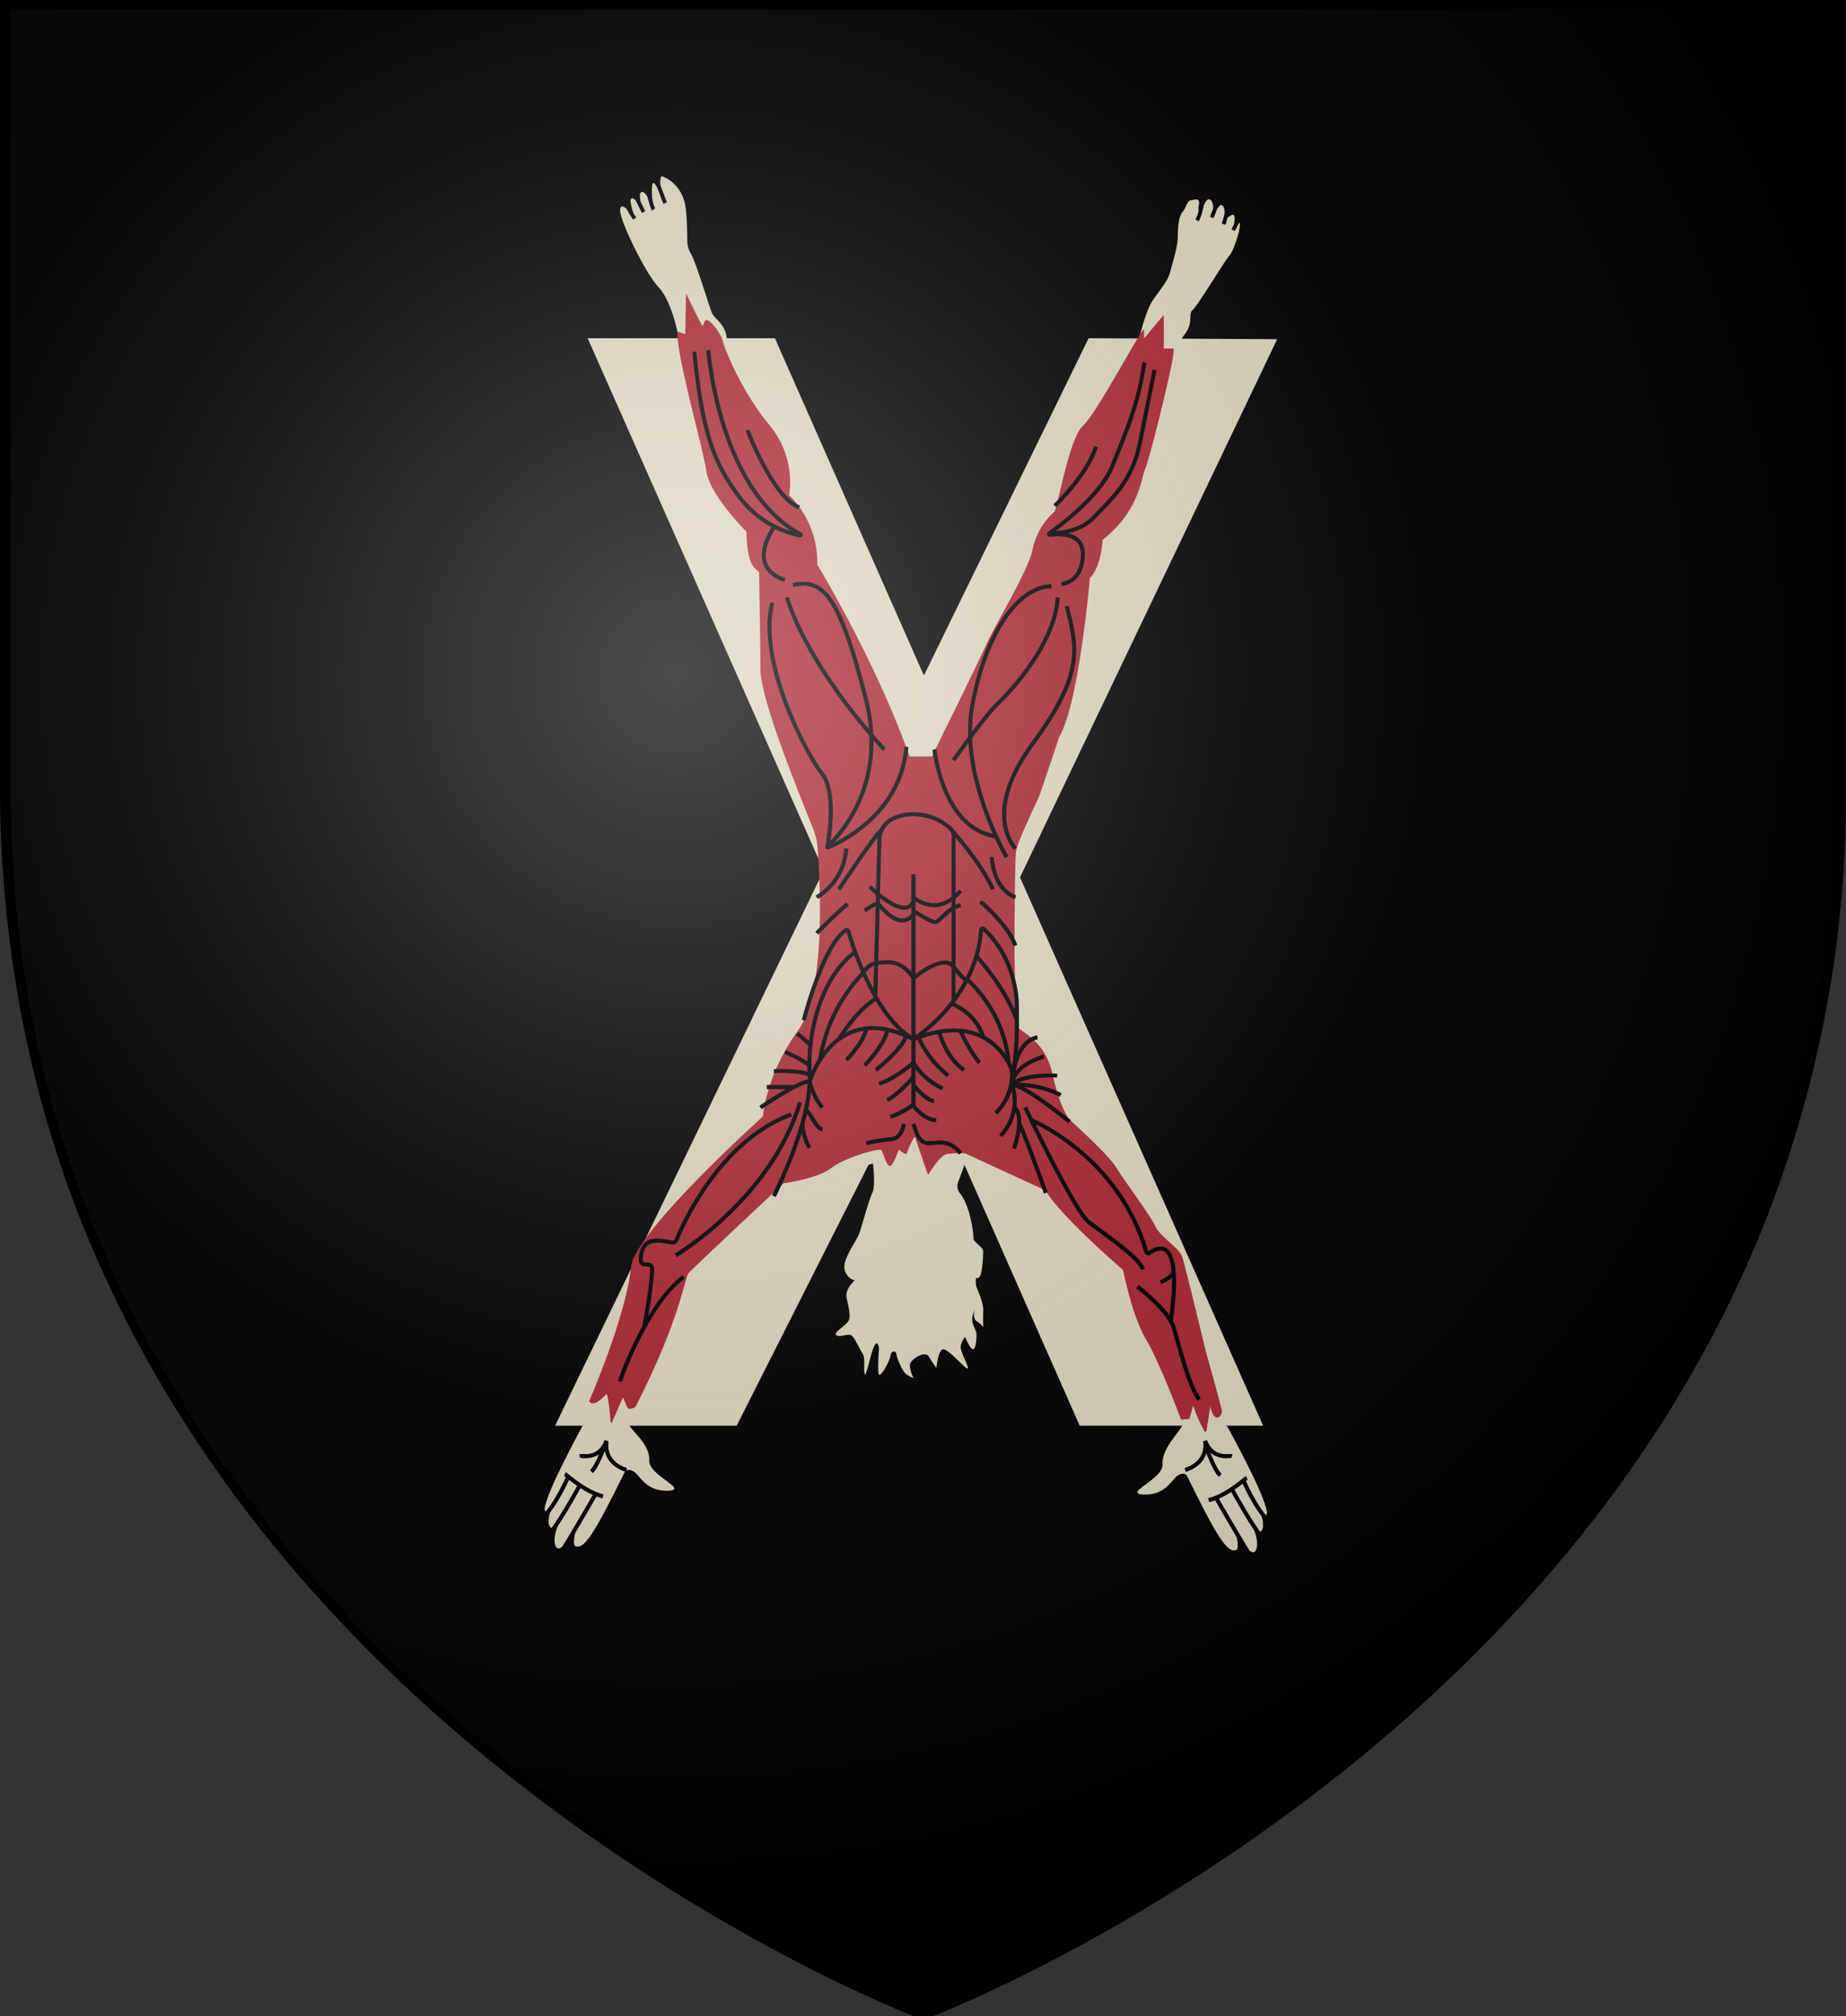 <?xml version="1.0" encoding="UTF-8" standalone="no"?>
<svg
   viewBox="0 0 483 527.48"
   version="1.1"
   id="svg28421"
   sodipodi:docname="House Bolton GoT.svg"
   inkscape:version="1.2.1 (9c6d41e410, 2022-07-14)"
   xmlns:inkscape="http://www.inkscape.org/namespaces/inkscape"
   xmlns:sodipodi="http://sodipodi.sourceforge.net/DTD/sodipodi-0.dtd"
   xmlns="http://www.w3.org/2000/svg"
   xmlns:svg="http://www.w3.org/2000/svg">
  <rect x="0" y="0" width="483" height="527.48" fill="#333333" stroke="none"/>
  <sodipodi:namedview
     id="namedview28423"
     pagecolor="#ffffff"
     bordercolor="#000000"
     borderopacity="0.25"
     inkscape:showpageshadow="2"
     inkscape:pageopacity="0.0"
     inkscape:pagecheckerboard="0"
     inkscape:deskcolor="#d1d1d1"
     showgrid="false"
     inkscape:zoom="0.79339504"
     inkscape:cx="112.17615"
     inkscape:cy="296.19545"
     inkscape:window-width="1920"
     inkscape:window-height="1017"
     inkscape:window-x="-8"
     inkscape:window-y="-8"
     inkscape:window-maximized="1"
     inkscape:current-layer="svg28421" />
  <defs
     id="defs28064">
    <style
       id="style28062">.cls-1,.cls-3{stroke:#000;}.cls-1{stroke-width:3px;}.cls-2{fill:#dbd5bd;}.cls-3{fill:none;stroke-miterlimit:10;}.cls-4{fill:#a82630;}</style>
    <radialGradient
       id="rg"
       gradientUnits="userSpaceOnUse"
       cx="220"
       cy="220"
       r="405"
       gradientTransform="matrix(0.805,0,0,0.803,0.05,-0.374)">
      <stop
         style="stop-color:#ffffff;stop-opacity:.3"
         offset="0"
         id="stop753" />
      <stop
         style="stop-color:#ffffff;stop-opacity:.2"
         offset=".2"
         id="stop755" />
      <stop
         style="stop-color:#666666;stop-opacity:.1"
         offset=".6"
         id="stop757" />
      <stop
         style="stop-color:#000000;stop-opacity:.13"
         offset="1"
         id="stop759" />
    </radialGradient>
  </defs>
  <title
     id="title28066">Bolton-Shield</title>
  <g
     id="Layer_4"
     data-name="Layer 4">
    <path
       class="cls-1"
       d="M923,121.76V327.6a314.37,314.37,0,0,1-2.28,38c-.11.93-.24,1.86-.36,2.79s-.24,1.86-.39,2.79q-.7,5.05-1.61,10c-.07.44-.15.87-.23,1.31-.15.8-.29,1.6-.45,2.39s-.34,1.8-.51,2.69l-.45,2.22-.24,1.16c-.15.71-.3,1.44-.47,2.15q-.8,3.55-1.61,7l-.58,2.32-.52,2q-1.52,5.88-3.27,11.61c-.29,1-.59,1.94-.9,2.92l-.6,1.88c-.19.63-.39,1.25-.6,1.86l-1.1,3.26c-.37,1.09-.68,2-1,3-.47,1.28-.92,2.55-1.39,3.81-.36,1-.73,2-1.11,3l-.19.49c-.43,1.14-.87,2.25-1.32,3.37s-.87,2.16-1.32,3.19a3.35,3.35,0,0,1-.18.42c-.4,1-.8,2-1.25,3s-.75,1.75-1.13,2.62l-.66,1.49c-.47,1.07-.95,2.12-1.44,3.15s-.9,2-1.36,2.93l-1,2.12c-.3.63-.6,1.25-.91,1.88-.63,1.32-1.31,2.64-2,4q-2.53,5-5.19,9.77l-2,3.57-.11.21q-2.13,3.71-4.33,7.33c-.71,1.2-1.46,2.39-2.18,3.54-.1.16-.19.31-.3.46-.55.89-1.12,1.78-1.69,2.66l-.66,1c-.65,1-1.31,2-2,3l-.13.18c-.66,1-1.32,2-2,3l-.45.67q-2.26,3.28-4.54,6.46l-.31.42c-.8,1.07-1.54,2.14-2.31,3.19s-1.66,2.23-2.5,3.32q-2.29,3-4.61,6l-.8,1c-.73.93-1.48,1.85-2.22,2.76L850,525.61l-.57.69L847,529.1q-2.83,3.32-5.72,6.53c-.75.85-1.52,1.69-2.29,2.51l-2.22,2.39q-3,3.19-5.93,6.24-2.76,2.83-5.53,5.59c-.91.91-1.84,1.82-2.76,2.71s-1.85,1.78-2.78,2.67l-2.28,2.11c-.68.65-1.36,1.28-2.05,1.91a448.64,448.64,0,0,1-61.76,47.47c-.86.55-1.73,1.1-2.58,1.6q-6.42,4.07-12.46,7.63l-2.41,1.4-2.36,1.36-2.34,1.35-2.22,1.28c-8.35,4.68-15.91,8.59-22.38,11.76l-1.61.8c-10.63,5.15-18.11,8.22-21,9.35l-.42.18-.61.23-.14.06h-.08l-.23-.1-.21,0-1.07-.42-.55-.23c-.87-.34-2-.8-3.36-1.38l-.47-.18c-1.76-.8-3.88-1.67-6.33-2.77l-1.39-.61a443.16,443.16,0,0,1-39.74-20.6c-.8-.45-1.61-.92-2.36-1.38a473.14,473.14,0,0,1-44.78-30l-2.62-2c-1-.75-2-1.52-2.95-2.29l-2.81-2.21c-6.19-4.92-12.43-10.15-18.64-15.69L554.08,565q-2.3-2.05-4.59-4.2l-1.67-1.57L546,557.54l-2-1.94c-1.12-1.07-2.24-2.16-3.34-3.26-.84-.8-1.69-1.67-2.52-2.51l-.24-.26q-1.25-1.25-2.5-2.51c-.66-.68-1.32-1.36-2-2l-2-2.07-.13-.15-2.1-2.24q-3.36-3.61-6.66-7.36c-.68-.8-1.36-1.55-2-2.35-.57-.65-1.12-1.28-1.66-1.94l-2-2.39q-4.26-5.11-8.39-10.48-1.13-1.45-2.24-2.92c-1.89-2.47-3.73-5-5.57-7.55l-1.68-2.39c-.13-.16-.24-.34-.36-.5-.59-.85-1.19-1.7-1.77-2.55-.95-1.38-1.89-2.77-2.82-4.17q-1.11-1.64-2.18-3.31l-.15-.24-2.22-3.47c-.07-.13-.15-.24-.22-.37-.71-1.14-1.41-2.27-2.1-3.4s-1.49-2.46-2.21-3.7-1.44-2.39-2.13-3.67q-4.6-8-8.77-16.47c-.35-.69-.69-1.38-1-2.08-.22-.44-.44-.89-.65-1.35-.43-.87-.8-1.75-1.25-2.63a27.17,27.17,0,0,1-1.15-2.47l-.23-.48c-.26-.58-.52-1.16-.8-1.75l-.26-.57c-.26-.58-.52-1.18-.8-1.77q-1.44-3.26-2.78-6.58c-.42-1-.8-2-1.23-3.07-.1-.26-.21-.53-.31-.8-.4-1-.8-2-1.16-3s-.68-1.82-1-2.74l-.23-.65c-.18-.45-.34-.91-.5-1.36q-1-2.69-1.89-5.44c-.21-.6-.4-1.21-.6-1.8-.26-.8-.51-1.54-.75-2.31-.14-.42-.26-.8-.39-1.22-.26-.8-.5-1.6-.75-2.39-.31-1-.61-2.06-.92-3.1-.18-.65-.39-1.28-.57-2-.37-1.28-.74-2.58-1.08-3.89-.19-.68-.37-1.35-.55-2-.13-.5-.26-1-.39-1.51-.32-1.22-.63-2.46-.92-3.7-.18-.7-.35-1.4-.52-2.11-.07-.29-.13-.57-.19-.85-.37-1.55-.71-3.11-1.07-4.69-.26-1.16-.5-2.33-.74-3.5-.14-.71-.29-1.43-.43-2.14s-.32-1.6-.47-2.45a2.13,2.13,0,0,0-.1-.47c-.15-.8-.3-1.64-.45-2.48s-.31-1.84-.47-2.77-.3-1.8-.45-2.71q-.87-5.52-1.56-11.17A314.73,314.73,0,0,1,443,327.58V121.76Z"
       transform="translate(-441.5 -120.26)"
       id="path28068" />
  </g>
  <g
     id="Layer_11"
     data-name="Layer 11">
    <path
       class="cls-2"
       d="M669.75,423.31s1,6.94,0,9-2.82,9.19-3.6,11.06-4.28,6.5-3.65,9a3.67,3.67,0,0,0,2.63,2.88s-2.51,2.13-2.13,4.38,1.25,4.94.5,6.22-3.87,2.91-3.25,3.66,2.75-.25,3.75,0,2.4,3.75,3.2,4.88.17,4.5.55,5.38,1.51-5.25,2.44-7.25,1.31.38,1.31.38-.5,6.42,0,7,2.75-3.46,3-5,1.49-1.12,1.5-.5,1.42,4.64,2.78,5.51,1.73.87,1.73.87-1.5-2.87-.69-4.12,3.81-3,4.69-1.5,2,3,2,3,.4-4.5,1.65-4.87,5.45,4.63,6.41,5-2-4.5-1.7-5.87A5.66,5.66,0,0,1,694,470s1.21,3,2,3.25,1-2.5,1-3.87-1.58-2.75-1-4.87l.63-2.12s-.81,2.69.34,3.47a9.46,9.46,0,0,1,1.8,1.55s-.1-2.39,0-4.27-1.36-5.12-1.81-6.25a5.28,5.28,0,0,1,0-2.54c-.08-.08,0,.8.79,0s1-5.57,1-6.69-2.52-2.5-2.52-3.25-.6-8.24-3.59-12a3,3,0,0,1-.44-2.94c1.06-2.68,2.92-7.7,3.07-10.08.21-3.33-21.67,1.17-21.67,1.17Z"
       transform="translate(-441.5 -120.26)"
       id="path28071" />
  </g>
  <g
     id="Layer_3"
     data-name="Layer 3">
    <polygon
       class="cls-2"
       points="241.86 176.49 284.83 88.49 334.17 88.74 266.88 229.54 330.5 372.99 282.5 372.99 251.78 303.48 238.73 301.32 227.25 304.74 192.75 372.99 145.25 372.99 215.5 227.74 153.75 88.49 202.75 88.49 241.62 176.49 241.86 176.49"
       id="polygon28074" />
  </g>
  <g
     id="Layer_7"
     data-name="Layer 7">
    <path
       class="cls-2"
       d="M594.42,492.42s-10,18-10.42,22.58c0,0,.25,2,1.58.46,0,0-1.17,3.25-.08,4.33s2.25-1.08,2.25-1.08-1.92,4-.83,6.13,4.17-2.54,5.67-6c0,0-1.65,5.46-.54,5.92,2.33,1,5.08-3.48,13-19.56,0,0,.81-.94,2.38.13s3.19,5.19,8.88,4.94-5.23-4-4.94-7.94c.31-4.31-5.19-8.12-5.25-9.44s-9.94-1.25-9.94-1.25Z"
       transform="translate(-441.5 -120.26)"
       id="path28077" />
    <path
       class="cls-2"
       d="M762.6,493.42s10,18,10.42,22.58c0,0-.25,2-1.58.46,0,0,1.17,3.25.08,4.33s-2.25-1.08-2.25-1.08,1.92,4,.83,6.13-4.17-2.54-5.67-6c0,0,1.65,5.46.54,5.92-2.33,1-5.08-3.48-13-19.56,0,0-.81-.94-2.37.13s-3.19,5.19-8.87,4.94,5.23-4,4.94-7.94c-.31-4.31,5.19-9.12,5.25-10.44s9.94-.25,9.94-.25Z"
       transform="translate(-441.5 -120.26)"
       id="path28079" />
    <g
       id="Layer_8"
       data-name="Layer 8">
      <path
         class="cls-3"
         d="M589.33,505.92c.42.17,4.92,4.5,9.92,5.83"
         transform="translate(-441.5 -120.26)"
         id="path28081" />
      <path
         class="cls-3"
         d="M590.19,506.58s-3.19,7.51-6.86,10.92"
         transform="translate(-441.5 -120.26)"
         id="path28083" />
      <path
         class="cls-3"
         d="M593.21,508.83s-6.54,12-9,13.92"
         transform="translate(-441.5 -120.26)"
         id="path28085" />
      <path
         class="cls-3"
         d="M597.37,511.11s-9.27,16.06-10.61,17.64"
         transform="translate(-441.5 -120.26)"
         id="path28087" />
      <path
         class="cls-3"
         d="M593.21,501.17c.54-.12,5,1.17,7-3.92,0,0-1.25,5.5,5.17,7.58"
         transform="translate(-441.5 -120.26)"
         id="path28089" />
      <path
         class="cls-3"
         d="M596.25,505.25c1.58-1.33,3.92-8,3.92-8"
         transform="translate(-441.5 -120.26)"
         id="path28091" />
      <path
         class="cls-3"
         d="M767.69,506.92c-.42.17-4.92,4.5-9.92,5.83"
         transform="translate(-441.5 -120.26)"
         id="path28093" />
      <path
         class="cls-3"
         d="M766.83,507.58s3.19,7.51,6.86,10.92"
         transform="translate(-441.5 -120.26)"
         id="path28095" />
      <path
         class="cls-3"
         d="M763.81,509.83s6.54,12,9,13.92"
         transform="translate(-441.5 -120.26)"
         id="path28097" />
      <path
         class="cls-3"
         d="M759.65,512.11s9.27,16.06,10.61,17.64"
         transform="translate(-441.5 -120.26)"
         id="path28099" />
      <path
         class="cls-3"
         d="M763.81,501.17c-.54-.12-5,1.17-7-3.92,0,0,1.25,5.5-5.17,7.58"
         transform="translate(-441.5 -120.26)"
         id="path28101" />
      <path
         class="cls-3"
         d="M760.77,506.25c-1.58-1.33-3.92-8-3.92-8"
         transform="translate(-441.5 -120.26)"
         id="path28103" />
      <path
         class="cls-3"
         d="M589.33,505.92c.42.17,4.92,4.5,9.92,5.83"
         transform="translate(-441.5 -120.26)"
         id="path28105" />
      <path
         class="cls-3"
         d="M590.19,506.58s-3.19,7.51-6.86,10.92"
         transform="translate(-441.5 -120.26)"
         id="path28107" />
      <path
         class="cls-3"
         d="M593.21,508.83s-6.54,12-9,13.92"
         transform="translate(-441.5 -120.26)"
         id="path28109" />
      <path
         class="cls-3"
         d="M597.37,511.11s-9.27,16.06-10.61,17.64"
         transform="translate(-441.5 -120.26)"
         id="path28111" />
      <path
         class="cls-3"
         d="M593.21,501.17c.54-.12,5,1.17,7-3.92,0,0-1.25,5.5,5.17,7.58"
         transform="translate(-441.5 -120.26)"
         id="path28113" />
      <path
         class="cls-3"
         d="M596.25,505.25c1.58-1.33,3.92-8,3.92-8"
         transform="translate(-441.5 -120.26)"
         id="path28115" />
      <path
         class="cls-3"
         d="M767.69,506.92c-.42.17-4.92,4.5-9.92,5.83"
         transform="translate(-441.5 -120.26)"
         id="path28117" />
      <path
         class="cls-3"
         d="M766.83,507.58s3.19,7.51,6.86,10.92"
         transform="translate(-441.5 -120.26)"
         id="path28119" />
      <path
         class="cls-3"
         d="M763.81,509.83s6.54,12,9,13.92"
         transform="translate(-441.5 -120.26)"
         id="path28121" />
      <path
         class="cls-3"
         d="M759.65,512.11s9.27,16.06,10.61,17.64"
         transform="translate(-441.5 -120.26)"
         id="path28123" />
      <path
         class="cls-3"
         d="M763.81,501.17c-.54-.12-5,1.17-7-3.92,0,0,1.25,5.5-5.17,7.58"
         transform="translate(-441.5 -120.26)"
         id="path28125" />
      <path
         class="cls-3"
         d="M760.77,506.25c-1.58-1.33-3.92-8-3.92-8"
         transform="translate(-441.5 -120.26)"
         id="path28127" />
    </g>
  </g>
  <g
     id="Layer_9"
     data-name="Layer 9">
    <path
       class="cls-2"
       d="M619.08,208.75s-1.5-9.25-5.25-13.33-10.17-17.58-10.08-20.17,2.83.75,3.58,1.83-1-3.08-.83-4.5,2.75,1.08,3.17,2.83-1.08-3.58-.67-4.5,1.27-.63,3.05,2.59a.16.16,0,0,0,.29-.09,16.24,16.24,0,0,1-.18-4.83c.42-1.75,2.17,2.42,3,4.5,0,0-1.58-5.17-.58-6.75,0,0,5.75,1.58,6.42,9.08s-.25,8.58,1.25,11.17,4.83,14.08,5.58,15.67,3.83,3.08,3.83,7a26.15,26.15,0,0,1-.67,6.33l-6.33-7.08Z"
       transform="translate(-441.5 -120.26)"
       id="path28131" />
    <path
       class="cls-2"
       d="M739.75,208.08c.17-.83,1.75-6.92,3.42-9.33s4-5.08,4.58-7.58,1.92-6.08,1.92-9.33.5-5.33,1.33-6.25,1-2.75,2.08-2.92,2.5-.83,2.08,1.33.75,1.58.75,1.58.92-3.54,2.08-3.14.92,2.89.83,3.31,1.33-1.08,1.83-1.67,1.42.25,1.25,2.25,0,1.33,1.58.33.92,1.75.92,2.42,1.5-1.67,1.5.08-1.75,7-2.75,8-8.33,13.17-9.58,14.17.25,3.33-2,6.25a45.25,45.25,0,0,0-4.25,7.25l-6.17-3.17Z"
       transform="translate(-441.5 -120.26)"
       id="path28133" />
  </g>
  <g
     id="Layer_10"
     data-name="Layer 10">
    <path
       class="cls-3"
       d="M756,173.33a14.55,14.55,0,0,1-1.25,4.58"
       transform="translate(-441.5 -120.26)"
       id="path28136" />
    <path
       class="cls-3"
       d="M760.19,172.5a32.29,32.29,0,0,1-1.67,4.67"
       transform="translate(-441.5 -120.26)"
       id="path28138" />
    <path
       class="cls-3"
       d="M762.42,176.25s-.67,2.42-.75,2.67"
       transform="translate(-441.5 -120.26)"
       id="path28140" />
    <path
       class="cls-3"
       d="M765.83,177.17s-1.58,3.08-1.67,3.33"
       transform="translate(-441.5 -120.26)"
       id="path28142" />
    <path
       class="cls-3"
       d="M613.19,167.44c.19,0,1.94,5.12,2.37,5.94"
       transform="translate(-441.5 -120.26)"
       id="path28144" />
    <path
       class="cls-3"
       d="M611,170.41c.19.16,1,4.09,1.56,4.66"
       transform="translate(-441.5 -120.26)"
       id="path28146" />
    <path
       class="cls-3"
       d="M607.88,171.56c-.06.19,1.38,2.75,2,4.19"
       transform="translate(-441.5 -120.26)"
       id="path28148" />
    <path
       class="cls-3"
       d="M605.69,174.25a20,20,0,0,0,1.88,3.19"
       transform="translate(-441.5 -120.26)"
       id="path28150" />
  </g>
  <g
     id="Layer_5"
     data-name="Layer 5">
    <path
       class="cls-4"
       d="M595.63,486.88s9.57-21.87,11-35.21c1-9.23,34.5-39.33,34.5-39.33s.67-10.68,9.12-22.39c7.53-10.44,5.81-39.75,5.13-48.21a15.19,15.19,0,0,0-1-4.31c-3-7.67-13.93-33.83-13.93-42.25s-.33-23.33-.33-24.83-3.07,0-3.33-11c0,0-9.52-9.5-10.43-15.67s-8.07-31-7.57-36.67l2,.67L621,197s3.67,7.67,4.17,8.33.31-1.33,1.24-1.33,3.59,3.17,4.26,5.67,5,13.17,12.17,21.83A23.41,23.41,0,0,1,648,249.83,24.68,24.68,0,0,1,655.33,268s15,24.5,24.17,50.17h5.83s12.17-24.67,14.33-29.5,11.17-19.67,12-24.67a18.32,18.32,0,0,1,5.67-9.83c.83-.5,3.83-19.17,7.5-22.5s14.83-24.67,16-25.33v2.5s4.67-5.67,5.17-6.17v8.83a11.41,11.41,0,0,1,2.5,0c1,.17-6.17,28.67-7.33,31.33s-1.5,11-11.17,18.67c0,0-.33,7-3.33,10,0,0-2.83,32.67-8,41.5,0,0-4.17,12.5-5,14.83s-6,12.5-6.33,15.33-.5,27.17-.33,31.33-.33,13.33,1.17,14.83,6.83,3.67,8.67,11.83,3.83,11.33,4.67,12.17,9.83,8.83,12,12.33,9,12.67,10.33,15.5,6.17,5.5,7,8S757,473.83,757,473.83s3.83,13.67,4.17,15.33-2.1,3.83-3-1l-1,6.44a.3.3,0,0,1-.56.09,42.3,42.3,0,0,1-2.92-6.7l-1,3.5-2.17.19s-5.5-14.85-9.17-21-6-18.17-6-18.17-16-13.67-20.33-20.83L694,422a24.93,24.93,0,0,0-4.67.17c-2,.33-5,5.5-5,5.5s-3.17-9-3.33-9.83-2.12,3.5-2.23,4.17-2.1-1-2.1-1-1.5,4.33-2.33,4.33-1.83-3.5-2.17-4.17-9.5,1.83-13.17,4.67-12.5,4-12.5,4-23.83,22.33-24.83,23.5-2.32,12.4-13.85,34.88a.74.74,0,0,1-.46.37l-.91.25a.73.73,0,0,1-.86-.42l-1.09-2.58-2.89,6.54a.17.17,0,0,1-.33-.05c-.17-2-.7-7.6-1.11-7.32S597,488.71,595.63,486.88Z"
       transform="translate(-441.5 -120.26)"
       id="path28153" />
  </g>
  <g
     id="Layer_6"
     data-name="Layer 6">
    <path
       class="cls-3"
       d="M603.67,481.67a98,98,0,0,1,6.41-14.27c2.73-4.92,6.22-10,10.26-13.06"
       transform="translate(-441.5 -120.26)"
       id="path28156" />
    <path
       class="cls-3"
       d="M610.08,467.39s2.59-14.23,1.92-15.73-3.67,1-2.67-3.5c.92-4.14,4.24-3.48,7.89-2.83a1.17,1.17,0,0,0,1.29-.7c1.87-4.56,11.43-25.82,30-32.8"
       transform="translate(-441.5 -120.26)"
       id="path28158" />
    <path
       class="cls-3"
       d="M618.33,448.67s24.83-14.67,32.5-40"
       transform="translate(-441.5 -120.26)"
       id="path28160" />
    <path
       class="cls-3"
       d="M644,433.17s10-19.67,9.33-31.67,3.46-25.9,11.8-32.06"
       transform="translate(-441.5 -120.26)"
       id="path28162" />
    <path
       class="cls-3"
       d="M652.32,410.79c1,0,2.51,4.54,4.35,5"
       transform="translate(-441.5 -120.26)"
       id="path28164" />
    <path
       class="cls-3"
       d="M651.42,414.31s.25,3.86,1.91,6.19"
       transform="translate(-441.5 -120.26)"
       id="path28166" />
    <path
       class="cls-3"
       d="M668.17,419.33a52.52,52.52,0,0,1,6.17-1c1.5,0,3-.88,3.67-4"
       transform="translate(-441.5 -120.26)"
       id="path28168" />
    <path
       class="cls-3"
       d="M680.5,414.31c.5,1,1,4.69,3.5,5s5.5-1.5,8.83,2.67"
       transform="translate(-441.5 -120.26)"
       id="path28170" />
    <path
       class="cls-3"
       d="M640.5,410s10-6.84,12.85-6.84a16.91,16.91,0,0,0,3.31,6.84"
       transform="translate(-441.5 -120.26)"
       id="path28172" />
    <line
       class="cls-3"
       x1="200.67"
       y1="284.41"
       x2="207.78"
       y2="284.41"
       id="line28174" />
    <path
       class="cls-3"
       d="M644,400.5s7.17-.33,9.33,1"
       transform="translate(-441.5 -120.26)"
       id="path28176" />
    <path
       class="cls-3"
       d="M646.93,395.5s4.42,1.83,6.33,3.5"
       transform="translate(-441.5 -120.26)"
       id="path28178" />
    <path
       class="cls-3"
       d="M650.09,390.67a42,42,0,0,1,3.42,3"
       transform="translate(-441.5 -120.26)"
       id="path28180" />
    <path
       class="cls-3"
       d="M651.8,387.17s5-19.46,10.91-23.47a.52.52,0,0,1,.8.29c1.06,3.7,6.81,22.18,17,28.18"
       transform="translate(-441.5 -120.26)"
       id="path28182" />
    <line
       class="cls-3"
       x1="239"
       y1="289.74"
       x2="239"
       y2="228.74"
       id="line28184" />
    <path
       class="cls-3"
       d="M653.35,403.16s6.48-21.6,27.15-11"
       transform="translate(-441.5 -120.26)"
       id="path28186" />
    <path
       class="cls-3"
       d="M656.06,397.55a42.51,42.51,0,0,1,11.15-22.62s1.35-2.43,3.57-2.68,6.39-1.33,9.73,3.92c0,0,7.74-6.58,10.5-3s3.62,3.75,3.62,3.75"
       transform="translate(-441.5 -120.26)"
       id="path28188" />
    <path
       class="cls-3"
       d="M655.21,364.38s5.56-5.62,8.06-7.62"
       transform="translate(-441.5 -120.26)"
       id="path28190" />
    <path
       class="cls-3"
       d="M661,352.92s9.64-14.54,11.41-15.85"
       transform="translate(-441.5 -120.26)"
       id="path28192" />
    <path
       class="cls-3"
       d="M669.08,352.25s9.17,9.17,11.42,3.83"
       transform="translate(-441.5 -120.26)"
       id="path28194" />
    <path
       class="cls-3"
       d="M667.75,358.5s2.68-2,3.42-1.75,5.41,7.42,9.33,2.75"
       transform="translate(-441.5 -120.26)"
       id="path28196" />
    <path
       class="cls-3"
       d="M655.21,355a16,16,0,0,0,7.7-12.75"
       transform="translate(-441.5 -120.26)"
       id="path28198" />
    <path
       class="cls-3"
       d="M678.67,315.67c-1.55,17.44-16.93,24.81-20.51,26.29a.14.14,0,0,1-.15-.23c3-2.75,15.84-16.24,10-38.73-6.54-25.33-10.54-31.67-19-29.67"
       transform="translate(-441.5 -120.26)"
       id="path28200" />
    <path
       class="cls-3"
       d="M658,341.73s2.74-13.89-1.43-19.06-16.92-29.58-13-44.67"
       transform="translate(-441.5 -120.26)"
       id="path28202" />
    <path
       class="cls-3"
       d="M647.42,276.58s4.25,16.5,25.42,39.75"
       transform="translate(-441.5 -120.26)"
       id="path28204" />
    <path
       class="cls-3"
       d="M646.81,271.94s-10.31-2.37-2.62-14"
       transform="translate(-441.5 -120.26)"
       id="path28206" />
    <path
       class="cls-3"
       d="M626.83,211.92s2.68,36.48,24.1,48.12a.17.17,0,0,1-.1.31,26.47,26.47,0,0,1-15.75-9.93c-7-9.17-9.83-17.33-11.92-38.08"
       transform="translate(-441.5 -120.26)"
       id="path28208" />
    <path
       class="cls-3"
       d="M674.5,412.44a22.37,22.37,0,0,0,6-3.19"
       transform="translate(-441.5 -120.26)"
       id="path28210" />
    <path
       class="cls-3"
       d="M686.47,413.31c-3.2,0-6-3.75-6-3.75"
       transform="translate(-441.5 -120.26)"
       id="path28212" />
    <path
       class="cls-3"
       d="M680.5,402s-4.37,5.13-6.87,6"
       transform="translate(-441.5 -120.26)"
       id="path28214" />
    <path
       class="cls-3"
       d="M671.5,403.75c3.81-.94,9-5.44,9-5.44a17.77,17.77,0,0,0,7.63,6.69"
       transform="translate(-441.5 -120.26)"
       id="path28216" />
    <path
       class="cls-3"
       d="M670.69,400.19s6.92-5.47,7.93-8.92"
       transform="translate(-441.5 -120.26)"
       id="path28218" />
    <path
       class="cls-3"
       d="M667.75,399s5.56-5.78,5.88-9.36"
       transform="translate(-441.5 -120.26)"
       id="path28220" />
    <path
       class="cls-3"
       d="M663,397.55s4.65-4.7,5.17-8.31"
       transform="translate(-441.5 -120.26)"
       id="path28222" />
    <path
       class="cls-3"
       d="M637.1,232.83s6.49,17.42,13.49,20.17"
       transform="translate(-441.5 -120.26)"
       id="path28224" />
    <path
       class="cls-3"
       d="M739.13,456.88s8,6.13,9.38,10.5,4,15.5,6.75,19"
       transform="translate(-441.5 -120.26)"
       id="path28226" />
    <path
       class="cls-3"
       d="M745.15,455.75s3.57-1.56,3.41-2.87"
       transform="translate(-441.5 -120.26)"
       id="path28228" />
    <path
       class="cls-3"
       d="M709.75,410s12.88,27,16.5,29.88,13.63,9.5,14.25,12.5"
       transform="translate(-441.5 -120.26)"
       id="path28230" />
    <path
       class="cls-3"
       d="M711.35,413.31s22.71,9.26,30.07,34.46a.52.52,0,0,0,.79.3c9.75-6.73,5.59,17.78,5.59,17.78"
       transform="translate(-441.5 -120.26)"
       id="path28232" />
    <path
       class="cls-3"
       d="M703.31,417.38a13.1,13.1,0,0,0,3-13.29s1.9-.9,15,9.6"
       transform="translate(-441.5 -120.26)"
       id="path28234" />
    <path
       class="cls-3"
       d="M706.84,410s3,1.19,0,10.75"
       transform="translate(-441.5 -120.26)"
       id="path28236" />
    <path
       class="cls-3"
       d="M708.19,414.31c.37.06,4.81,12.06,6.94,18"
       transform="translate(-441.5 -120.26)"
       id="path28238" />
    <path
       class="cls-3"
       d="M680.47,404.1s3,3.83,5.4,4.27"
       transform="translate(-441.5 -120.26)"
       id="path28240" />
    <path
       class="cls-3"
       d="M681.84,391.65a26.61,26.61,0,0,0,7.72,10"
       transform="translate(-441.5 -120.26)"
       id="path28242" />
    <path
       class="cls-3"
       d="M687.24,390.2s1.63,6.61,6.45,10"
       transform="translate(-441.5 -120.26)"
       id="path28244" />
    <path
       class="cls-3"
       d="M692.83,389.94a38.9,38.9,0,0,0,4.92,8.37"
       transform="translate(-441.5 -120.26)"
       id="path28246" />
    <path
       class="cls-3"
       d="M706.84,404.06A25.63,25.63,0,0,1,719,406.75"
       transform="translate(-441.5 -120.26)"
       id="path28248" />
    <path
       class="cls-3"
       d="M718.06,401.66c-10-.32-11.78,2.43-11.78,2.43s-.29-4.77,8.34-7.43"
       transform="translate(-441.5 -120.26)"
       id="path28250" />
    <path
       class="cls-3"
       d="M706.29,404.08s.31-11.22,6.63-12.43"
       transform="translate(-441.5 -120.26)"
       id="path28252" />
    <path
       class="cls-3"
       d="M706.28,401.59s1.64-4,1.23-19.43c0,0-.25-11.22-8.65-18.88a.4.4,0,0,0-.66.27c-1.31,18.38-17.7,28.6-17.7,28.6,16.89-6.74,23.45,3.15,25.22,6.78a5.67,5.67,0,0,1,.57,2.65,14,14,0,0,1-4.22,9.85"
       transform="translate(-441.5 -120.26)"
       id="path28254" />
    <path
       class="cls-3"
       d="M697,370.44s7.45,7.93,10.62,16.87"
       transform="translate(-441.5 -120.26)"
       id="path28256" />
    <path
       class="cls-3"
       d="M694.54,376.47s9.79,8.24,10.86,21.84"
       transform="translate(-441.5 -120.26)"
       id="path28258" />
    <path
       class="cls-3"
       d="M690.46,382.82s6.49,2.4,8.31,8.83"
       transform="translate(-441.5 -120.26)"
       id="path28260" />
    <path
       class="cls-3"
       d="M691,382.12V339a2.63,2.63,0,0,0-.86-2,14.31,14.31,0,0,0-9.14-3.72,12.34,12.34,0,0,0-6,1.23,6.22,6.22,0,0,0-3.41,5.4l-1.08,41.77c-4.72,2.73-9.54,10.43-9.54,10.43"
       transform="translate(-441.5 -120.26)"
       id="path28262" />
    <path
       class="cls-3"
       d="M680.5,355s6,5.67,12.33-1.67"
       transform="translate(-441.5 -120.26)"
       id="path28264" />
    <path
       class="cls-3"
       d="M680.5,358.58s4.57,2.92,5.67,2.94,3.33-3.76,6.67-4.44"
       transform="translate(-441.5 -120.26)"
       id="path28266" />
    <path
       class="cls-3"
       d="M698.06,356.19s7.06,5.81,9.12,11.44"
       transform="translate(-441.5 -120.26)"
       id="path28268" />
    <path
       class="cls-3"
       d="M701,344.5s.19,8.25,6.19,10.5"
       transform="translate(-441.5 -120.26)"
       id="path28270" />
    <path
       class="cls-3"
       d="M690.46,337.41s7.41,8.11,10.85,15.5"
       transform="translate(-441.5 -120.26)"
       id="path28272" />
    <path
       class="cls-3"
       d="M686,316.33s2,20.35,15.81,22.73"
       transform="translate(-441.5 -120.26)"
       id="path28274" />
    <path
       class="cls-3"
       d="M704.88,344.5s-12.36-21.12-9-39.62,11.74-31.12,20.74-31.25"
       transform="translate(-441.5 -120.26)"
       id="path28276" />
    <path
       class="cls-3"
       d="M691,319.13s8.21-11.64,11.63-14.87,14.88-15.58,15.63-27.67"
       transform="translate(-441.5 -120.26)"
       id="path28278" />
    <path
       class="cls-3"
       d="M707.19,342.25s-9.06-9,4.56-27.5,11.5-25.12,8.88-35.87"
       transform="translate(-441.5 -120.26)"
       id="path28280" />
    <path
       class="cls-3"
       d="M719.25,273s5.17,0,5.58-7.41c.33-6-6.06-5.73-8.58-5.41a.23.23,0,0,1-.16-.42c3-2.14,13.3-9.85,16.41-17.5,3.67-9,7-16.83,8.42-27.17"
       transform="translate(-441.5 -120.26)"
       id="path28282" />
    <path
       class="cls-3"
       d="M717.5,252.58s8.42-8,10.75-15.42"
       transform="translate(-441.5 -120.26)"
       id="path28284" />
    <path
       class="cls-3"
       d="M716.09,259.75s7.41.41,11.66-4.17,9.92-9.08,12-19.42,3.83-19.08,3.83-19.08"
       transform="translate(-441.5 -120.26)"
       id="path28286" />
    <path
       class="cls-3"
       d="M603.67,481.67a98,98,0,0,1,6.41-14.27c2.73-4.92,6.22-10,10.26-13.06"
       transform="translate(-441.5 -120.26)"
       id="path28288" />
    <path
       class="cls-3"
       d="M610.08,467.39s2.59-14.23,1.92-15.73-3.67,1-2.67-3.5c.92-4.14,4.24-3.48,7.89-2.83a1.17,1.17,0,0,0,1.29-.7c1.87-4.56,11.43-25.82,30-32.8"
       transform="translate(-441.5 -120.26)"
       id="path28290" />
    <path
       class="cls-3"
       d="M618.33,448.67s24.83-14.67,32.5-40"
       transform="translate(-441.5 -120.26)"
       id="path28292" />
    <path
       class="cls-3"
       d="M644,433.17s10-19.67,9.33-31.67,3.46-25.9,11.8-32.06"
       transform="translate(-441.5 -120.26)"
       id="path28294" />
    <path
       class="cls-3"
       d="M652.32,410.79c1,0,2.51,4.54,4.35,5"
       transform="translate(-441.5 -120.26)"
       id="path28296" />
    <path
       class="cls-3"
       d="M651.42,414.31s.25,3.86,1.91,6.19"
       transform="translate(-441.5 -120.26)"
       id="path28298" />
    <path
       class="cls-3"
       d="M668.17,419.33a52.52,52.52,0,0,1,6.17-1c1.5,0,3-.88,3.67-4"
       transform="translate(-441.5 -120.26)"
       id="path28300" />
    <path
       class="cls-3"
       d="M680.5,414.31c.5,1,1,4.69,3.5,5s5.5-1.5,8.83,2.67"
       transform="translate(-441.5 -120.26)"
       id="path28302" />
    <path
       class="cls-3"
       d="M640.5,410s10-6.84,12.85-6.84a16.91,16.91,0,0,0,3.31,6.84"
       transform="translate(-441.5 -120.26)"
       id="path28304" />
    <line
       class="cls-3"
       x1="200.67"
       y1="284.41"
       x2="207.78"
       y2="284.41"
       id="line28306" />
    <path
       class="cls-3"
       d="M644,400.5s7.17-.33,9.33,1"
       transform="translate(-441.5 -120.26)"
       id="path28308" />
    <path
       class="cls-3"
       d="M646.93,395.5s4.42,1.83,6.33,3.5"
       transform="translate(-441.5 -120.26)"
       id="path28310" />
    <path
       class="cls-3"
       d="M650.09,390.67a42,42,0,0,1,3.42,3"
       transform="translate(-441.5 -120.26)"
       id="path28312" />
    <path
       class="cls-3"
       d="M651.8,387.17s5-19.46,10.91-23.47a.52.52,0,0,1,.8.29c1.06,3.7,6.81,22.18,17,28.18"
       transform="translate(-441.5 -120.26)"
       id="path28314" />
    <line
       class="cls-3"
       x1="239"
       y1="289.74"
       x2="239"
       y2="228.74"
       id="line28316" />
    <path
       class="cls-3"
       d="M653.35,403.16s6.48-21.6,27.15-11"
       transform="translate(-441.5 -120.26)"
       id="path28318" />
    <path
       class="cls-3"
       d="M656.06,397.55a42.51,42.51,0,0,1,11.15-22.62s1.35-2.43,3.57-2.68,6.39-1.33,9.73,3.92c0,0,7.74-6.58,10.5-3s3.62,3.75,3.62,3.75"
       transform="translate(-441.5 -120.26)"
       id="path28320" />
    <path
       class="cls-3"
       d="M655.21,364.38s5.56-5.62,8.06-7.62"
       transform="translate(-441.5 -120.26)"
       id="path28322" />
    <path
       class="cls-3"
       d="M661,352.92s9.64-14.54,11.41-15.85"
       transform="translate(-441.5 -120.26)"
       id="path28324" />
    <path
       class="cls-3"
       d="M669.08,352.25s9.17,9.17,11.42,3.83"
       transform="translate(-441.5 -120.26)"
       id="path28326" />
    <path
       class="cls-3"
       d="M667.75,358.5s2.68-2,3.42-1.75,5.41,7.42,9.33,2.75"
       transform="translate(-441.5 -120.26)"
       id="path28328" />
    <path
       class="cls-3"
       d="M655.21,355a16,16,0,0,0,7.7-12.75"
       transform="translate(-441.5 -120.26)"
       id="path28330" />
    <path
       class="cls-3"
       d="M678.67,315.67c-1.55,17.44-16.93,24.81-20.51,26.29a.14.14,0,0,1-.15-.23c3-2.75,15.84-16.24,10-38.73-6.54-25.33-10.54-31.67-19-29.67"
       transform="translate(-441.5 -120.26)"
       id="path28332" />
    <path
       class="cls-3"
       d="M658,341.73s2.74-13.89-1.43-19.06-16.92-29.58-13-44.67"
       transform="translate(-441.5 -120.26)"
       id="path28334" />
    <path
       class="cls-3"
       d="M647.42,276.58s4.25,16.5,25.42,39.75"
       transform="translate(-441.5 -120.26)"
       id="path28336" />
    <path
       class="cls-3"
       d="M646.81,271.94s-10.31-2.37-2.62-14"
       transform="translate(-441.5 -120.26)"
       id="path28338" />
    <path
       class="cls-3"
       d="M626.83,211.92s2.68,36.48,24.1,48.12a.17.17,0,0,1-.1.31,26.47,26.47,0,0,1-15.75-9.93c-7-9.17-9.83-17.33-11.92-38.08"
       transform="translate(-441.5 -120.26)"
       id="path28340" />
    <path
       class="cls-3"
       d="M674.5,412.44a22.37,22.37,0,0,0,6-3.19"
       transform="translate(-441.5 -120.26)"
       id="path28342" />
    <path
       class="cls-3"
       d="M686.47,413.31c-3.2,0-6-3.75-6-3.75"
       transform="translate(-441.5 -120.26)"
       id="path28344" />
    <path
       class="cls-3"
       d="M680.5,402s-4.37,5.13-6.87,6"
       transform="translate(-441.5 -120.26)"
       id="path28346" />
    <path
       class="cls-3"
       d="M671.5,403.75c3.81-.94,9-5.44,9-5.44a17.77,17.77,0,0,0,7.63,6.69"
       transform="translate(-441.5 -120.26)"
       id="path28348" />
    <path
       class="cls-3"
       d="M670.69,400.19s6.92-5.47,7.93-8.92"
       transform="translate(-441.5 -120.26)"
       id="path28350" />
    <path
       class="cls-3"
       d="M667.75,399s5.56-5.78,5.88-9.36"
       transform="translate(-441.5 -120.26)"
       id="path28352" />
    <path
       class="cls-3"
       d="M663,397.55s4.65-4.7,5.17-8.31"
       transform="translate(-441.5 -120.26)"
       id="path28354" />
    <path
       class="cls-3"
       d="M637.1,232.83s6.49,17.42,13.49,20.17"
       transform="translate(-441.5 -120.26)"
       id="path28356" />
    <path
       class="cls-3"
       d="M739.13,456.88s8,6.13,9.38,10.5,4,15.5,6.75,19"
       transform="translate(-441.5 -120.26)"
       id="path28358" />
    <path
       class="cls-3"
       d="M745.15,455.75s3.57-1.56,3.41-2.87"
       transform="translate(-441.5 -120.26)"
       id="path28360" />
    <path
       class="cls-3"
       d="M709.75,410s12.88,27,16.5,29.88,13.63,9.5,14.25,12.5"
       transform="translate(-441.5 -120.26)"
       id="path28362" />
    <path
       class="cls-3"
       d="M711.35,413.31s22.71,9.26,30.07,34.46a.52.52,0,0,0,.79.3c9.75-6.73,5.59,17.78,5.59,17.78"
       transform="translate(-441.5 -120.26)"
       id="path28364" />
    <path
       class="cls-3"
       d="M703.31,417.38a13.1,13.1,0,0,0,3-13.29s1.9-.9,15,9.6"
       transform="translate(-441.5 -120.26)"
       id="path28366" />
    <path
       class="cls-3"
       d="M706.84,410s3,1.19,0,10.75"
       transform="translate(-441.5 -120.26)"
       id="path28368" />
    <path
       class="cls-3"
       d="M708.19,414.31c.37.06,4.81,12.06,6.94,18"
       transform="translate(-441.5 -120.26)"
       id="path28370" />
    <path
       class="cls-3"
       d="M680.47,404.1s3,3.83,5.4,4.27"
       transform="translate(-441.5 -120.26)"
       id="path28372" />
    <path
       class="cls-3"
       d="M681.84,391.65a26.61,26.61,0,0,0,7.72,10"
       transform="translate(-441.5 -120.26)"
       id="path28374" />
    <path
       class="cls-3"
       d="M687.24,390.2s1.63,6.61,6.45,10"
       transform="translate(-441.5 -120.26)"
       id="path28376" />
    <path
       class="cls-3"
       d="M692.83,389.94a38.9,38.9,0,0,0,4.92,8.37"
       transform="translate(-441.5 -120.26)"
       id="path28378" />
    <path
       class="cls-3"
       d="M706.84,404.06A25.63,25.63,0,0,1,719,406.75"
       transform="translate(-441.5 -120.26)"
       id="path28380" />
    <path
       class="cls-3"
       d="M718.06,401.66c-10-.32-11.78,2.43-11.78,2.43s-.29-4.77,8.34-7.43"
       transform="translate(-441.5 -120.26)"
       id="path28382" />
    <path
       class="cls-3"
       d="M706.29,404.08s.31-11.22,6.63-12.43"
       transform="translate(-441.5 -120.26)"
       id="path28384" />
    <path
       class="cls-3"
       d="M706.28,401.59s1.64-4,1.23-19.43c0,0-.25-11.22-8.65-18.88a.4.4,0,0,0-.66.27c-1.31,18.38-17.7,28.6-17.7,28.6,16.89-6.74,23.45,3.15,25.22,6.78a5.67,5.67,0,0,1,.57,2.65,14,14,0,0,1-4.22,9.85"
       transform="translate(-441.5 -120.26)"
       id="path28386" />
    <path
       class="cls-3"
       d="M697,370.44s7.45,7.93,10.62,16.87"
       transform="translate(-441.5 -120.26)"
       id="path28388" />
    <path
       class="cls-3"
       d="M694.54,376.47s9.79,8.24,10.86,21.84"
       transform="translate(-441.5 -120.26)"
       id="path28390" />
    <path
       class="cls-3"
       d="M690.46,382.82s6.49,2.4,8.31,8.83"
       transform="translate(-441.5 -120.26)"
       id="path28392" />
    <path
       class="cls-3"
       d="M691,382.12V339a2.63,2.63,0,0,0-.86-2,14.31,14.31,0,0,0-9.14-3.72,12.34,12.34,0,0,0-6,1.23,6.22,6.22,0,0,0-3.41,5.4l-1.08,41.77c-4.72,2.73-9.54,10.43-9.54,10.43"
       transform="translate(-441.5 -120.26)"
       id="path28394" />
    <path
       class="cls-3"
       d="M680.5,355s6,5.67,12.33-1.67"
       transform="translate(-441.5 -120.26)"
       id="path28396" />
    <path
       class="cls-3"
       d="M680.5,358.58s4.57,2.92,5.67,2.94,3.33-3.76,6.67-4.44"
       transform="translate(-441.5 -120.26)"
       id="path28398" />
    <path
       class="cls-3"
       d="M698.06,356.19s7.06,5.81,9.12,11.44"
       transform="translate(-441.5 -120.26)"
       id="path28400" />
    <path
       class="cls-3"
       d="M701,344.5s.19,8.25,6.19,10.5"
       transform="translate(-441.5 -120.26)"
       id="path28402" />
    <path
       class="cls-3"
       d="M690.46,337.41s7.41,8.11,10.85,15.5"
       transform="translate(-441.5 -120.26)"
       id="path28404" />
    <path
       class="cls-3"
       d="M686,316.33s2,20.35,15.81,22.73"
       transform="translate(-441.5 -120.26)"
       id="path28406" />
    <path
       class="cls-3"
       d="M704.88,344.5s-12.36-21.12-9-39.62,11.74-31.12,20.74-31.25"
       transform="translate(-441.5 -120.26)"
       id="path28408" />
    <path
       class="cls-3"
       d="M691,319.13s8.21-11.64,11.63-14.87,14.88-15.58,15.63-27.67"
       transform="translate(-441.5 -120.26)"
       id="path28410" />
    <path
       class="cls-3"
       d="M707.19,342.25s-9.06-9,4.56-27.5,11.5-25.12,8.88-35.87"
       transform="translate(-441.5 -120.26)"
       id="path28412" />
    <path
       class="cls-3"
       d="M719.25,273s5.17,0,5.58-7.41c.33-6-6.06-5.73-8.58-5.41a.23.23,0,0,1-.16-.42c3-2.14,13.3-9.85,16.41-17.5,3.67-9,7-16.83,8.42-27.17"
       transform="translate(-441.5 -120.26)"
       id="path28414" />
    <path
       class="cls-3"
       d="M717.5,252.58s8.42-8,10.75-15.42"
       transform="translate(-441.5 -120.26)"
       id="path28416" />
    <path
       class="cls-3"
       d="M716.09,259.75s7.41.41,11.66-4.17,9.92-9.08,12-19.42,3.83-19.08,3.83-19.08"
       transform="translate(-441.5 -120.26)"
       id="path28418" />
  </g>
  <path
     id="shine"
     d="m 1.66,1.232 v 206.377 c 0,229.665 239.92,319.603 239.92,319.603 0,0 239.92,-89.939 239.92,-319.603 V 1.232 Z"
     style="fill:url(#rg);stroke:#000000;stroke-width:2.412" />
</svg>
